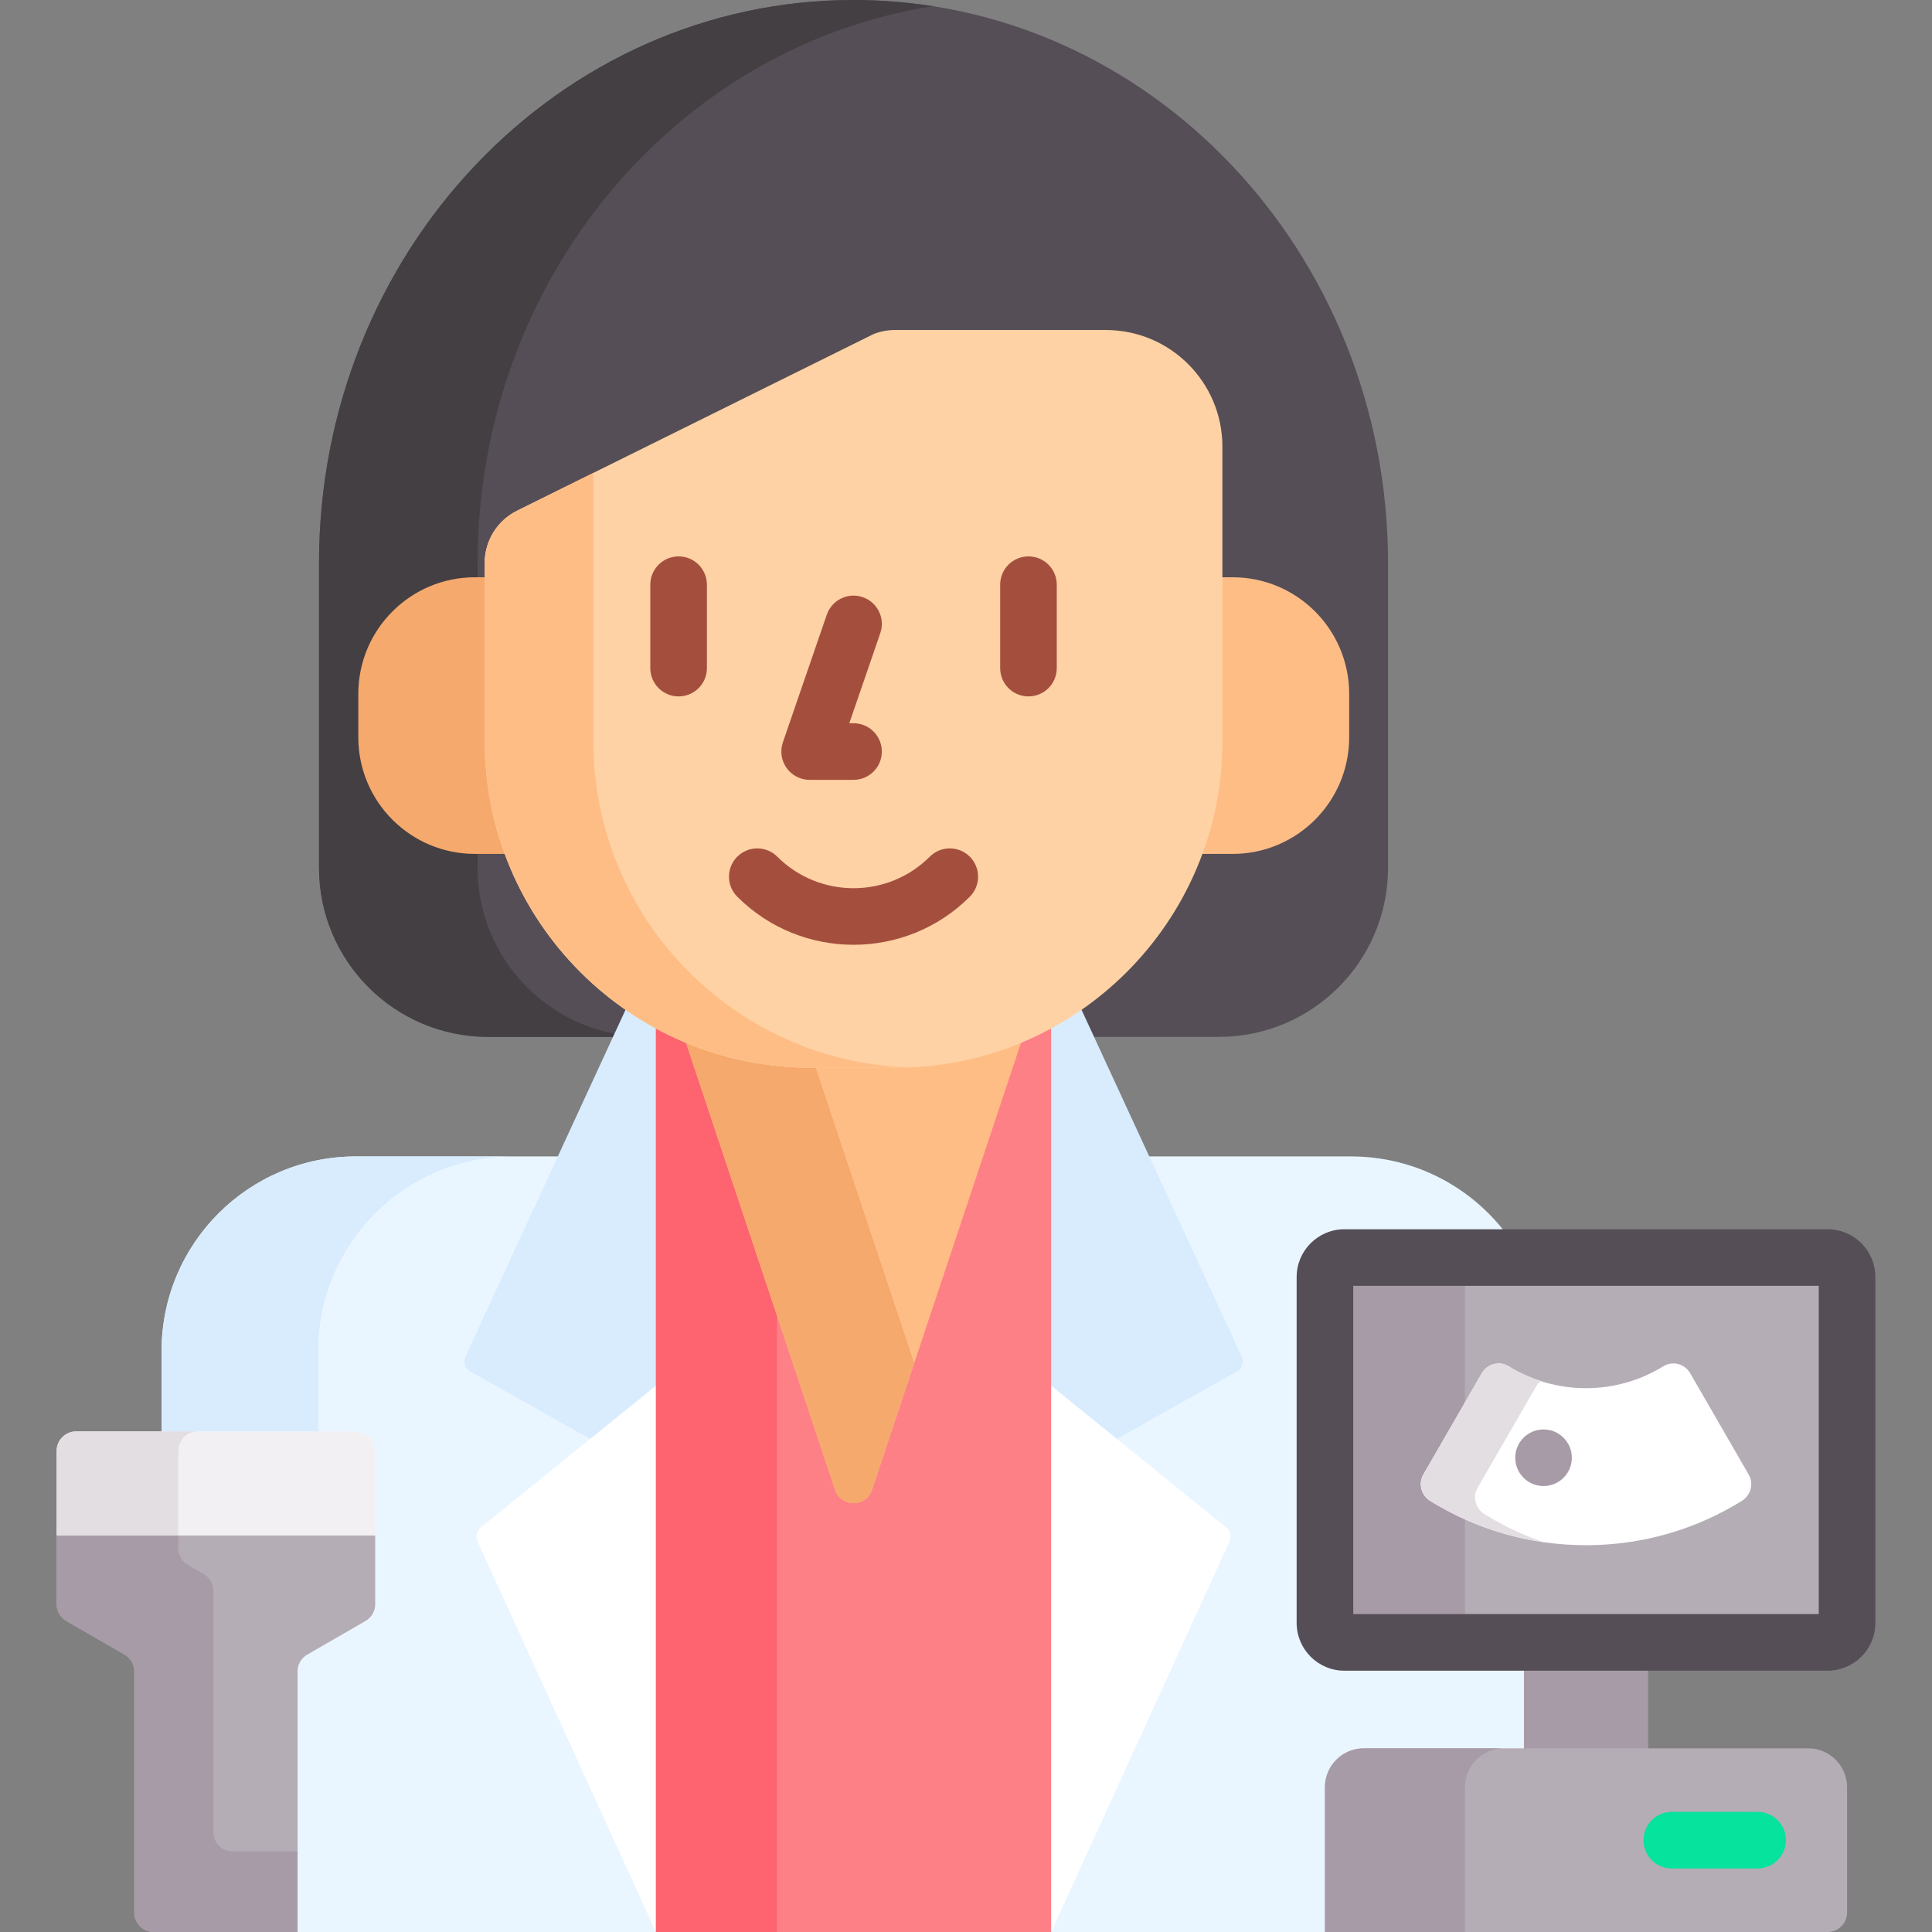 <svg id="Capa_1" enable-background="new 0 0 512 512" height="512" viewBox="0 0 512 512" width="512" xmlns="http://www.w3.org/2000/svg"><rect x="0" y="0" width="512" height="512" fill="#808080" stroke="none"/><g><g><path d="m226.196 0c-78.231 0-141.65 66.831-141.65 149.27v80.687c0 24.757 20.069 44.826 44.826 44.826h34.186l3.48-7.536-.691-.478c-23.106-16.005-36.9-42.305-36.9-70.351v-47.24c0-5.532 3.079-10.494 8.036-12.95l94.45-46.796c1.624-.638 3.412-.979 5.239-.979h55.87c16.49 0 29.905 13.416 29.905 29.906v78.059c0 28.046-13.795 54.345-36.9 70.351l-.69.478 3.479 7.536h34.185c24.757 0 44.826-20.069 44.826-44.826v-80.687c-.001-82.439-63.42-149.27-141.651-149.27z" fill="#554e56"/></g><path d="m162.456 274.783.381-.825c-20.662-3.995-36.27-22.171-36.27-44.001v-80.687c0-74.916 52.373-136.935 120.639-147.633-6.855-1.074-13.87-1.637-21.01-1.637-78.231 0-141.65 66.831-141.65 149.27v80.687c0 24.757 20.069 44.826 44.826 44.826z" fill="#433f43"/><g><g><path d="m94.286 380.348c2.289 0 4.151 1.862 4.151 4.151v40.62c0 1.478-.795 2.855-2.076 3.594l-15.429 8.908c-1.897 1.095-3.075 3.136-3.075 5.327v69.052h274.268v-38.372c0-5.129 4.173-9.302 9.302-9.302h43.433v-30.075h-48.583c-2.289 0-4.151-1.862-4.151-4.151v-91.686c0-2.289 1.862-4.151 4.151-4.151h47.504c-8.581-16.51-25.828-27.794-45.721-27.794h-263.727c-28.448 0-51.509 23.061-51.509 51.509v22.369h51.462z" fill="#eaf6ff"/></g><g><path d="m84.33 379.348v-21.369c0-28.448 23.061-51.509 51.509-51.509h-41.506c-28.448 0-51.509 23.061-51.509 51.509v21.369z" fill="#d8ecfe"/></g><g fill="#d8ecfe"><path d="m174.83 271.9c-2.977-1.592-5.855-3.347-8.611-5.266l-42.874 92.856c-.676 1.464-.113 3.201 1.293 3.99l50.193 28.186v-119.766z"/><path d="m329.047 359.49-42.874-92.856c-2.756 1.92-5.633 3.675-8.611 5.266v119.766l50.192-28.186c1.407-.789 1.969-2.527 1.293-3.99z"/></g><g fill="#fff"><path d="m174.83 366.421-47.409 38.374c-1.096.887-1.453 2.404-.867 3.686l47.276 103.519 1-1z"/><path d="m324.971 404.795-47.409-38.374v144.579l1 1 47.276-103.519c.586-1.282.229-2.799-.867-3.686z"/></g><path d="m237.411 281.954h-22.43c-14.909 0-28.934-3.843-41.151-10.577v240.623h104.732v-240.623c-12.217 6.734-26.242 10.577-41.151 10.577z" fill="#fd8087"/><path d="m181.816 276.357c-2.734-1.136-5.402-2.399-7.986-3.799v239.442h32.062v-163.415z" fill="#fe646f"/><path d="m237.411 281.954h-22.43c-11.92 0-23.275-2.458-33.595-6.883l39.922 119.767c1.565 4.696 8.208 4.696 9.773 0l39.922-119.766c-10.318 4.423-21.672 6.882-33.592 6.882z" fill="#ffbd86"/><path d="m214.981 282.954c-11.751 0-22.95-2.353-33.166-6.596l39.494 118.48c1.565 4.696 8.208 4.696 9.773 0l11.196-33.589-26.098-78.294h-1.199z" fill="#f6a96c"/><g><path d="m129.446 196.418v-43.437h-3.586c-17.069 0-30.905 13.837-30.905 30.905v11.502c0 17.069 13.837 30.905 30.905 30.905h8.98c-3.48-9.305-5.394-19.369-5.394-29.875z" fill="#f6a96c"/><path d="m326.639 152.982h-3.693v43.437c0 10.506-1.914 20.57-5.395 29.876h9.088c17.069 0 30.905-13.837 30.905-30.905v-11.502c0-17.069-13.836-30.906-30.905-30.906z" fill="#ffbd86"/></g><g><path d="m323.946 118.359c0-17.069-13.837-30.905-30.905-30.905h-55.869c-1.946 0-3.874.367-5.683 1.083l-94.45 46.796c-5.263 2.607-8.592 7.973-8.592 13.846v47.24c0 47.792 38.743 86.535 86.535 86.535h22.43c47.792 0 86.535-38.743 86.535-86.535v-78.06z" fill="#fed2a4"/></g><path d="m157.25 196.418v-71.1l-20.211 10.014c-5.263 2.607-8.592 7.973-8.592 13.846v47.24c0 47.792 38.743 86.535 86.535 86.535h22.43c1.117 0 2.226-.032 3.331-.077-46.381-1.605-83.493-39.686-83.493-86.458z" fill="#ffbd86"/></g><g><path d="m403.859 434.251h32.899v30.075h-32.899z" fill="#a79ba7"/><g><path d="m484.34 435.251h-128.064c-2.845 0-5.151-2.306-5.151-5.151v-91.686c0-2.845 2.306-5.151 5.151-5.151h128.064c2.845 0 5.151 2.306 5.151 5.151v91.686c0 2.845-2.306 5.151-5.151 5.151z" fill="#b5adb6"/></g><g><path d="m388.234 430.1v-91.686c0-2.845 2.306-5.151 5.151-5.151h-37.109c-2.845 0-5.151 2.306-5.151 5.151v91.686c0 2.845 2.306 5.151 5.151 5.151h37.109c-2.845 0-5.151-2.306-5.151-5.151z" fill="#a79ba7"/></g><g><path d="m484.34 512h-133.215v-38.372c0-5.69 4.612-10.302 10.302-10.302h117.762c5.69 0 10.302 4.612 10.302 10.302v33.221c0 2.845-2.306 5.151-5.151 5.151z" fill="#b5adb6"/></g><g><path d="m398.536 463.326h-37.109c-5.689 0-10.302 4.612-10.302 10.302v38.372h37.109v-38.372c0-5.69 4.612-10.302 10.302-10.302z" fill="#a79ba7"/></g><g><path d="m420.308 409.497c15.162 0 29.315-4.307 41.313-11.757 2.381-1.478 3.191-4.557 1.79-6.985l-15.499-26.845c-1.44-2.494-4.659-3.348-7.11-1.835-5.96 3.678-12.975 5.807-20.494 5.807s-14.534-2.129-20.494-5.806c-2.451-1.512-5.67-.659-7.11 1.835l-15.499 26.845c-1.401 2.427-.591 5.506 1.79 6.985 11.998 7.449 26.151 11.756 41.313 11.756z" fill="#fff"/></g><g><path d="m393.377 401.243c-2.381-1.478-3.191-4.558-1.79-6.985l15.499-26.844c.332-.575.766-1.051 1.256-1.443-3.015-.968-5.882-2.263-8.528-3.895-2.45-1.512-5.67-.659-7.11 1.835l-15.499 26.845c-1.401 2.427-.591 5.506 1.79 6.985 8.965 5.567 19.134 9.377 30.028 10.948-5.519-1.913-10.763-4.414-15.646-7.446z" fill="#e2dee2"/></g><g><path d="m465.785 495.163h-22.752c-4.143 0-7.5-3.358-7.5-7.5s3.357-7.5 7.5-7.5h22.752c4.143 0 7.5 3.358 7.5 7.5s-3.357 7.5-7.5 7.5z" fill="#05e39c"/></g><g><g><path d="m484.34 442.751h-128.064c-6.976 0-12.651-5.675-12.651-12.651v-91.686c0-6.976 5.676-12.651 12.651-12.651h128.064c6.976 0 12.651 5.675 12.651 12.651v91.686c0 6.976-5.676 12.651-12.651 12.651zm-125.715-15h123.366v-86.988h-123.366z" fill="#554e56"/></g></g><g><circle cx="409.053" cy="386.318" fill="#a79ba7" r="7.5"/></g></g><g><path d="m97.324 405.921h-80.391l-1.924 1v18.197c0 1.84.982 3.541 2.575 4.461l15.429 8.908c1.594.92 2.576 2.621 2.576 4.461v63.901c0 2.845 2.306 5.151 5.151 5.151h38.117v-69.052c0-1.84.982-3.541 2.575-4.461l15.429-8.908c1.594-.92 2.576-2.621 2.576-4.461v-18.197z" fill="#b5adb6"/><g><path d="m56.539 485.489v-63.901c0-1.84-.982-3.541-2.575-4.461l-4.144-2.393c-1.594-.92-2.575-2.621-2.575-4.461v-3.352h-32.236v18.197c0 1.84.982 3.541 2.575 4.461l15.429 8.908c1.594.92 2.575 2.621 2.575 4.461v63.901c0 2.845 2.306 5.151 5.151 5.151h38.117v-21.36h-17.166c-2.845 0-5.151-2.306-5.151-5.151z" fill="#a79ba7"/></g><g><path d="m15.009 384.499v22.423h84.428v-22.423c0-2.845-2.306-5.151-5.151-5.151h-74.126c-2.845 0-5.151 2.306-5.151 5.151z" fill="#f3f0f3"/></g><g><path d="m47.244 384.499c0-2.845 2.306-5.151 5.151-5.151h-32.235c-2.845 0-5.151 2.306-5.151 5.151v22.423h32.235z" fill="#e2dee2"/></g></g><g><g><path d="m179.838 184.558c-4.142 0-7.5-3.358-7.5-7.5v-22.11c0-4.142 3.358-7.5 7.5-7.5s7.5 3.358 7.5 7.5v22.11c0 4.142-3.358 7.5-7.5 7.5z" fill="#a44f3e"/></g><g><path d="m272.555 184.558c-4.143 0-7.5-3.358-7.5-7.5v-22.11c0-4.142 3.357-7.5 7.5-7.5s7.5 3.358 7.5 7.5v22.11c0 4.142-3.358 7.5-7.5 7.5z" fill="#a44f3e"/></g></g><g><path d="m226.196 206.668h-11.637c-2.423 0-4.698-1.171-6.105-3.144-1.408-1.973-1.775-4.504-.986-6.796l11.637-33.824c1.348-3.917 5.617-6.001 9.532-4.652 3.917 1.347 6 5.615 4.652 9.532l-8.217 23.884h1.125c4.142 0 7.5 3.358 7.5 7.5s-3.359 7.5-7.501 7.5z" fill="#a44f3e"/></g><g><path d="m226.196 250.378c-11.159 0-22.317-4.247-30.812-12.742-2.929-2.929-2.929-7.678 0-10.606 2.929-2.929 7.678-2.929 10.606 0 11.142 11.141 29.269 11.142 40.411 0 2.929-2.929 7.677-2.929 10.606 0s2.929 7.678 0 10.606c-8.494 8.495-19.653 12.742-30.811 12.742z" fill="#a44f3e"/></g></g></svg>
